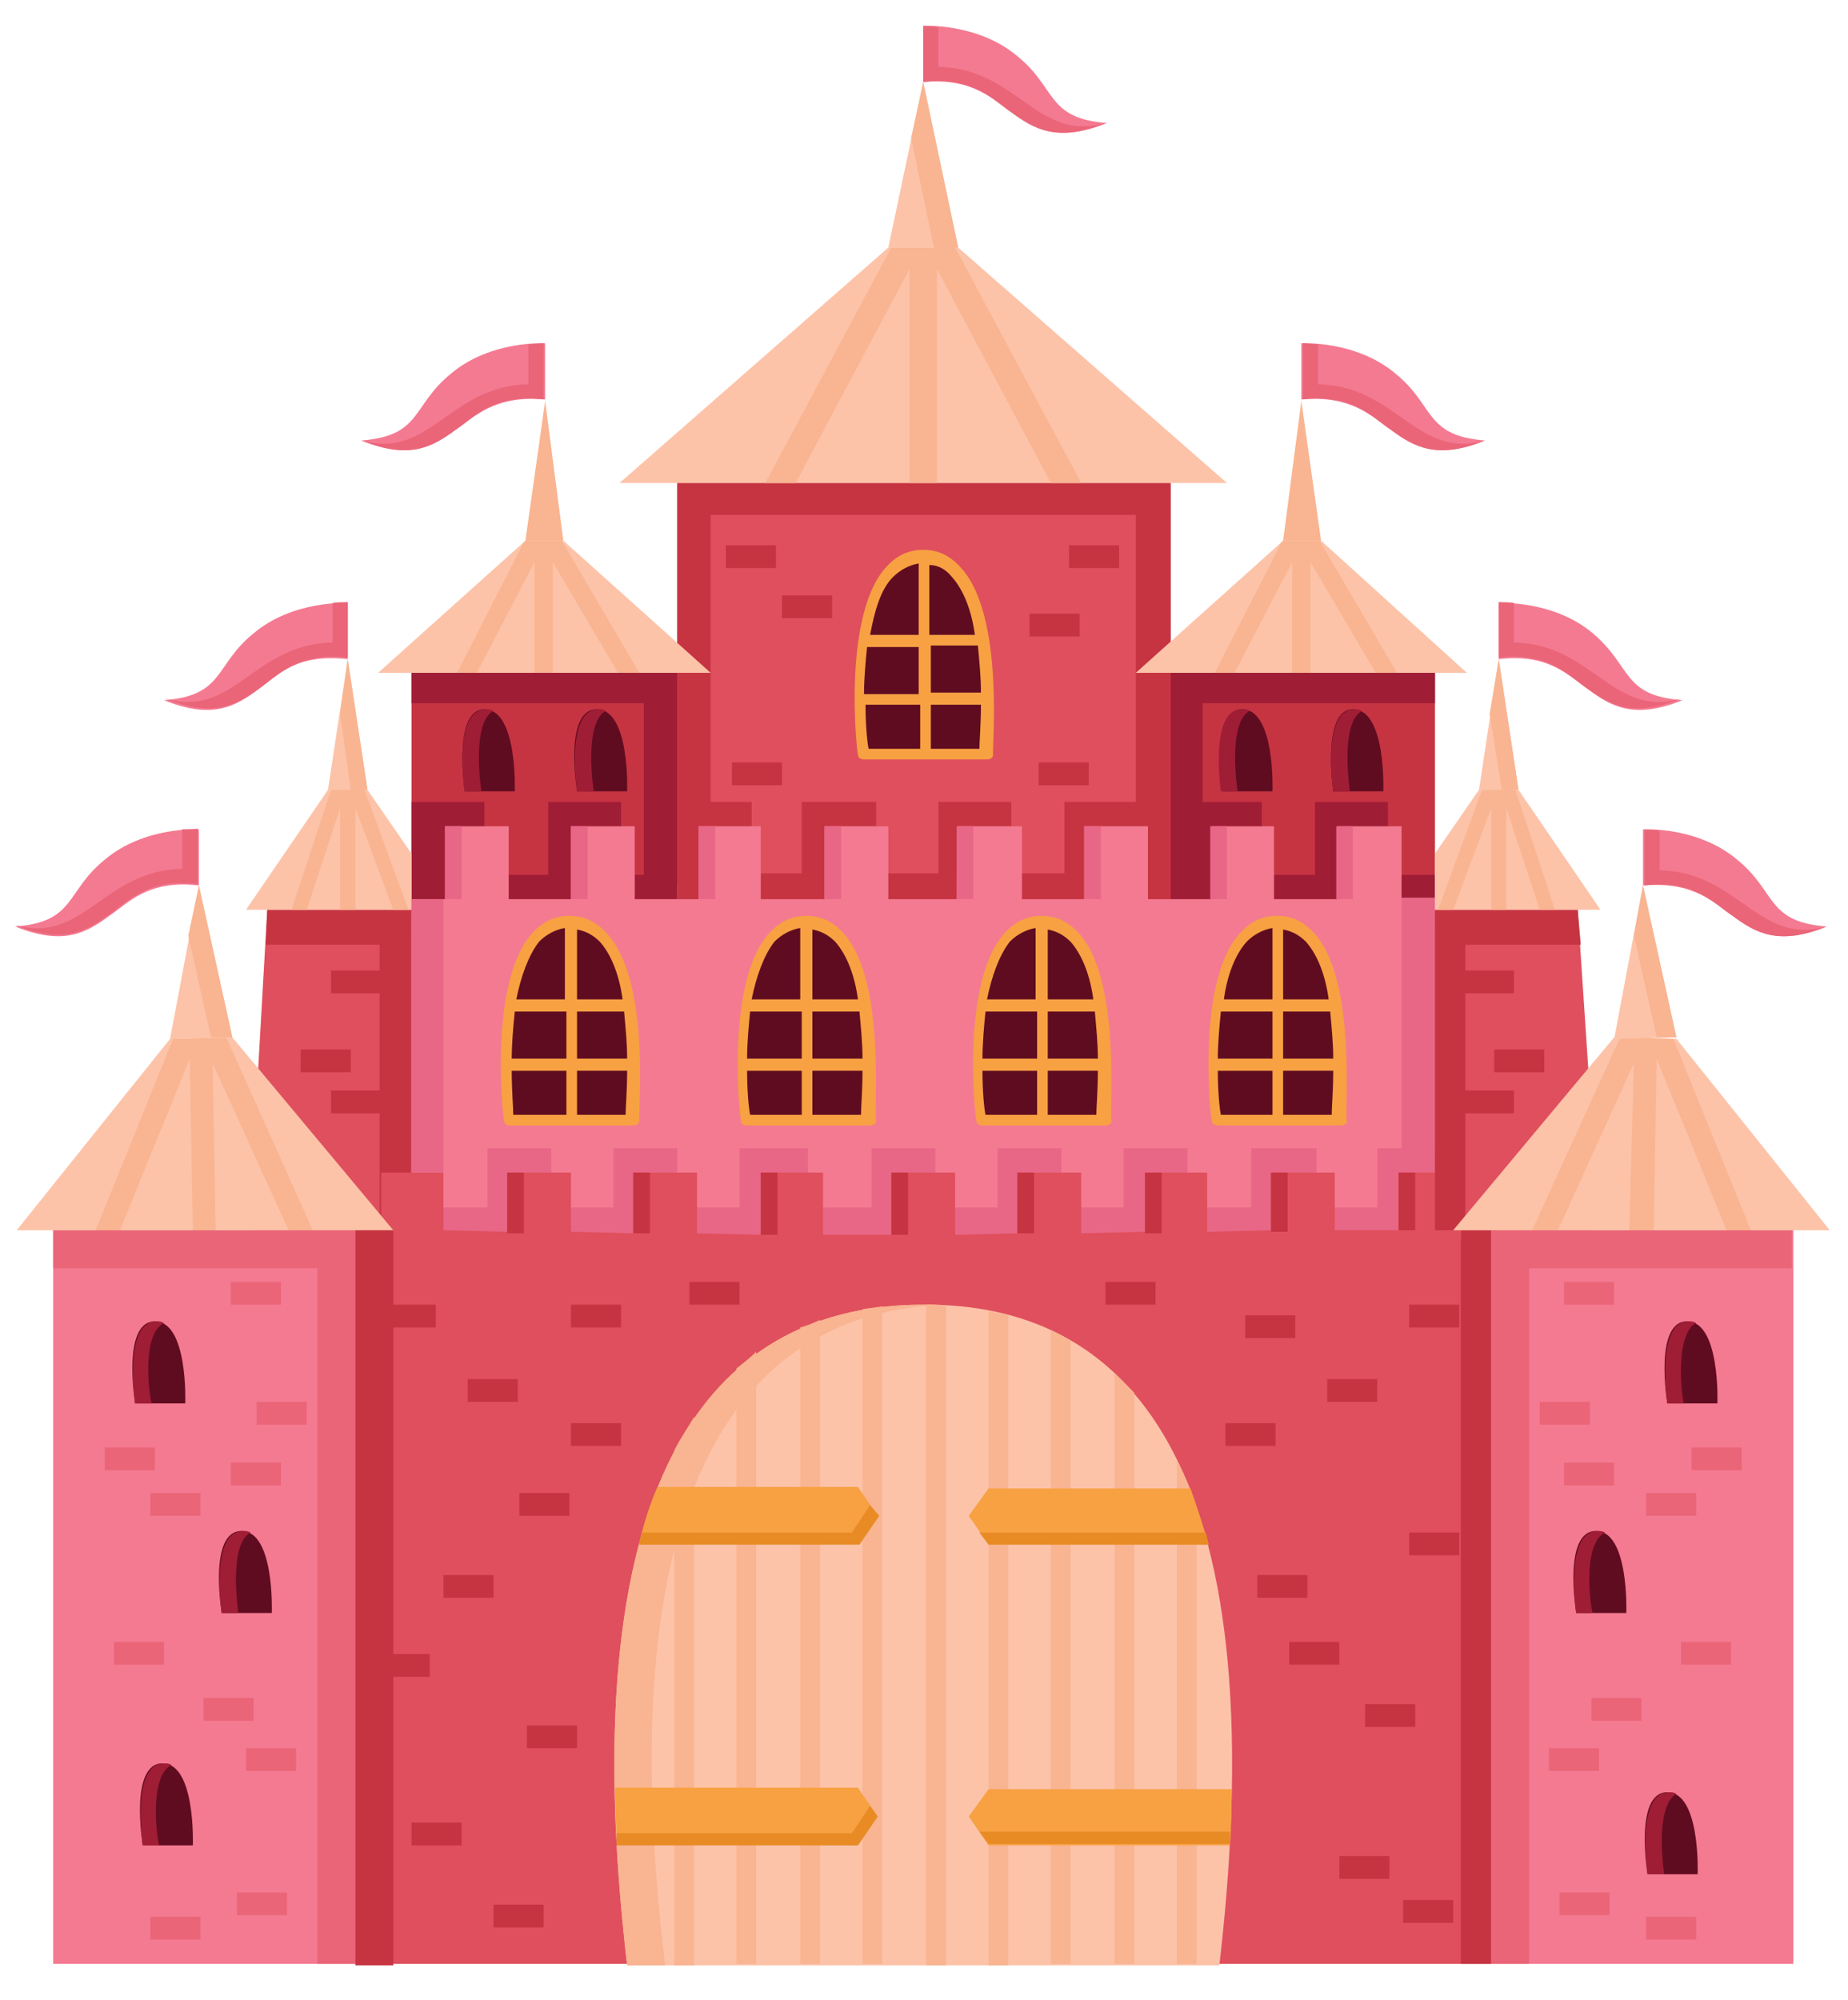 <svg xmlns="http://www.w3.org/2000/svg" xmlns:xlink="http://www.w3.org/1999/xlink" version="1.1" id="Ñëîé_3" x="0px" y="0px" viewBox="0 0 121.7 131.7" style="enable-background:new 0 0 121.7 131.7;" xml:space="preserve">
<style type="text/css">
	.pinkcastlest0{fill:#E04F5D;}
	.pinkcastlest1{fill:#C63442;}
	.pinkcastlest2{fill:#A01D36;}
	.pinkcastlest3{fill:#F47A91;}
	.pinkcastlest4{fill:#E86786;}
	.pinkcastlest5{fill:#EA6578;}
	.pinkcastlest6{fill:#FCC3A9;}
	.pinkcastlest7{fill:#F9B491;}
	.pinkcastlest8{fill:#600C20;}
	.pinkcastlest9{fill:#F7A143;}
	.pinkcastlest10{fill:#E88B25;}
</style>
<g>
	<g>
		<g>
			<polygon class="pinkcastlest0" points="17,70.4 17.6,59.9 27.1,59.9 27.1,81 16.7,81    "/>
			<polygon class="pinkcastlest1" points="17.6,59.9 17.5,62.2 25,62.2 25,81 27.1,81 27.1,59.9    "/>
			<polygon class="pinkcastlest0" points="64.6,31.8 60.8,31.8 44.6,31.8 44.6,58.3 60.8,58.3 64.6,58.3 77,58.3 77,31.8    "/>
			<polygon class="pinkcastlest1" points="94.5,44.3 94.5,61.4 77,61.1 77,44.3    "/>
			<polygon class="pinkcastlest1" points="27.1,44.3 27.1,61.4 44.6,61.1 44.6,44.3    "/>
			<polygon class="pinkcastlest2" points="94.5,57.6 91.4,57.6 91.4,52.8 86.6,52.8 86.6,57.6 83.1,57.6 83.1,52.8 79.2,52.8 79.2,46.3      94.5,46.3 94.5,44.3 77,44.3 77,60.2 94.5,60.2    "/>
			<path class="pinkcastlest1" d="M64.6,31.8h-3.8H44.6v28.5h32.5V31.8H64.6z M46.8,33.9h14h3.3h10.7v18.9h-4.7v4.7h-3.5v-4.7h-4.8v4.7h-4.1     v-4.7h-4.9v4.7h-3.3v-4.7h-2.7V33.9z"/>
			<polygon class="pinkcastlest2" points="27.1,44.3 27.1,46.3 42.4,46.3 42.4,57.6 40.9,57.6 40.9,52.8 36.1,52.8 36.1,57.6 31.9,57.6      31.9,52.8 27.1,52.8 27.1,60.2 44.6,60.2 44.6,44.3    "/>
			<polygon class="pinkcastlest3" points="92.3,59.2 92.3,54.4 88.1,54.4 88.1,59.2 83.9,59.2 83.9,54.4 79.8,54.4 79.8,59.2 75.6,59.2      75.6,54.4 71.4,54.4 71.4,59.2 67.3,59.2 67.3,54.4 63.1,54.4 63,59.2 58.5,59.2 58.5,54.4 54.3,54.4 54.3,59.2 50.1,59.2      50.1,54.4 46,54.4 46,59.2 41.8,59.2 41.8,54.4 37.6,54.4 37.6,59.2 33.5,59.2 33.5,54.4 29.3,54.4 29.3,59.2 27.1,59.2      27.1,82.1 94.5,82.1 94.5,59.2    "/>
			<polygon class="pinkcastlest4" points="96.2,75.6 94.5,75.6 94.5,59.1 92.3,59.1 92.3,75.6 90.7,75.6 90.7,79.5 86.7,79.5 86.7,75.6      82.4,75.6 82.4,79.5 78.2,79.5 78.2,75.6 74,75.6 74,79.5 69.9,79.5 69.9,75.6 65.7,75.6 65.7,79.5 61.6,79.5 61.6,75.6      57.4,75.6 57.4,79.5 53.2,79.5 53.2,75.6 48.7,75.6 48.7,79.5 44.6,79.5 44.6,75.6 40.4,75.6 40.4,79.5 36.3,79.5 36.3,75.6      32.1,75.6 32.1,79.5 28.2,79.5 28.2,82.9 92.2,82.9 96.2,81.8    "/>
			<polygon class="pinkcastlest0" points="96.2,81 96.2,77.2 92.1,77.2 92.1,81 87.9,81 87.9,77.2 83.7,77.2 83.7,81 79.5,81.1 79.5,77.2      75.4,77.2 75.4,81.1 71.2,81.2 71.2,77.2 67,77.2 67,81.2 62.9,81.3 62.9,77.2 58.7,77.2 58.7,81.3 54.2,81.3 54.2,77.2      50.1,77.2 50.1,81.3 45.9,81.2 45.9,77.2 41.7,77.2 41.7,81.2 37.6,81.1 37.6,77.2 33.4,77.2 33.4,81.1 29.2,81 29.2,77.2      25.1,77.2 25.1,81 23.4,81 23.4,129.3 98.2,129.3    "/>
			<g>
				<polygon class="pinkcastlest0" points="104.6,70.4 103.9,59.9 94.5,59.9 94.5,81 104.9,81     "/>
				<polygon class="pinkcastlest1" points="103.9,59.9 104.1,62.2 96.5,62.2 96.5,81 94.5,81 94.5,59.9     "/>
				<rect x="96.4" y="71.8" class="pinkcastlest1" width="3.3" height="1.5"/>
				<rect x="98.4" y="69.1" class="pinkcastlest1" width="3.3" height="1.5"/>
				<rect x="96.4" y="63.9" class="pinkcastlest1" width="3.3" height="1.5"/>
			</g>
			<rect x="98.2" y="81" class="pinkcastlest3" width="19.9" height="48.3"/>
			<polygon class="pinkcastlest5" points="118,81 118,83.5 100.7,83.5 100.7,129.3 98.2,129.3 98.2,81    "/>
			<g>
				<polygon class="pinkcastlest6" points="97.4,52 100,52 105.4,59.9 94.5,59.9 94.5,56.2     "/>
				<polygon class="pinkcastlest7" points="97.6,52 99.8,52 102.4,59.9 101.4,59.9 99.2,53.2 99.2,59.9 98.2,59.9 98.2,53.2 95.7,59.9       94.7,59.9     "/>
				<polygon class="pinkcastlest6" points="97.4,52 100,52 98.7,43.4     "/>
				<polygon class="pinkcastlest7" points="98.7,43.4 98.1,47 98.9,52 100,52     "/>
			</g>
			<rect x="3.5" y="81" class="pinkcastlest3" width="19.9" height="48.3"/>
			<g>
				<path class="pinkcastlest8" d="M8.9,92.4h3.3c0,0,0.2-5.4-2-5.4C8,87,8.9,92.4,8.9,92.4z"/>
				<path class="pinkcastlest2" d="M10.8,87.1C10.6,87,10.5,87,10.3,87c-2.2,0-1.4,5.4-1.4,5.4H10C9.9,92.4,9.2,87.9,10.8,87.1z"/>
			</g>
			<g>
				<path class="pinkcastlest8" d="M30.6,52.1h3.3c0,0,0.2-5.4-2-5.4C29.8,46.7,30.6,52.1,30.6,52.1z"/>
				<path class="pinkcastlest2" d="M32.5,46.8c-0.2-0.1-0.3-0.1-0.5-0.1c-2.2,0-1.4,5.4-1.4,5.4h1.1C31.7,52.1,31,47.6,32.5,46.8z"/>
			</g>
			<g>
				<path class="pinkcastlest8" d="M38,52.1h3.3c0,0,0.2-5.4-2-5.4C37.1,46.7,38,52.1,38,52.1z"/>
				<path class="pinkcastlest2" d="M39.9,46.8c-0.2-0.1-0.3-0.1-0.5-0.1c-2.2,0-1.4,5.4-1.4,5.4h1.1C39.1,52.1,38.4,47.6,39.9,46.8z"/>
			</g>
			<g>
				<path class="pinkcastlest8" d="M80.5,52.1h3.3c0,0,0.2-5.4-2-5.4C79.6,46.7,80.5,52.1,80.5,52.1z"/>
				<path class="pinkcastlest2" d="M82.3,46.8c-0.2-0.1-0.3-0.1-0.5-0.1c-2.2,0-1.4,5.4-1.4,5.4h1.1C81.5,52.1,80.8,47.6,82.3,46.8z"/>
			</g>
			<g>
				<path class="pinkcastlest8" d="M87.8,52.1h3.3c0,0,0.2-5.4-2-5.4C87,46.7,87.8,52.1,87.8,52.1z"/>
				<path class="pinkcastlest2" d="M89.7,46.8c-0.2-0.1-0.3-0.1-0.5-0.1c-2.2,0-1.4,5.4-1.4,5.4h1.1C88.9,52.1,88.2,47.6,89.7,46.8z"/>
			</g>
			<g>
				<path class="pinkcastlest8" d="M109.8,92.4h3.3c0,0,0.2-5.4-2-5.4S109.8,92.4,109.8,92.4z"/>
				<path class="pinkcastlest2" d="M111.7,87.1c-0.2-0.1-0.3-0.1-0.5-0.1c-2.2,0-1.4,5.4-1.4,5.4h1.1C110.8,92.4,110.2,87.9,111.7,87.1z"/>
			</g>
			<g>
				<path class="pinkcastlest8" d="M103.8,106.2h3.3c0,0,0.2-5.4-2-5.4C102.9,100.8,103.8,106.2,103.8,106.2z"/>
				<path class="pinkcastlest2" d="M105.7,100.9c-0.2-0.1-0.3-0.1-0.5-0.1c-2.2,0-1.4,5.4-1.4,5.4h1.1C104.8,106.2,104.1,101.7,105.7,100.9z"/>
			</g>
			<g>
				<path class="pinkcastlest8" d="M108.5,123.4h3.3c0,0,0.2-5.4-2-5.4S108.5,123.4,108.5,123.4z"/>
				<path class="pinkcastlest2" d="M110.4,118.1c-0.2-0.1-0.3-0.1-0.5-0.1c-2.2,0-1.4,5.4-1.4,5.4h1.1C109.6,123.4,108.9,119,110.4,118.1z"/>
			</g>
			<g>
				<path class="pinkcastlest8" d="M14.6,106.2h3.3c0,0,0.2-5.4-2-5.4C13.7,100.8,14.6,106.2,14.6,106.2z"/>
				<path class="pinkcastlest2" d="M16.5,100.9c-0.2-0.1-0.3-0.1-0.5-0.1c-2.2,0-1.4,5.4-1.4,5.4h1.1C15.7,106.2,15,101.7,16.5,100.9z"/>
			</g>
			<g>
				<path class="pinkcastlest8" d="M9.4,121.5h3.3c0,0,0.2-5.4-2-5.4C8.5,116.1,9.4,121.5,9.4,121.5z"/>
				<path class="pinkcastlest2" d="M11.3,116.2c-0.2-0.1-0.3-0.1-0.5-0.1c-2.2,0-1.4,5.4-1.4,5.4h1.1C10.4,121.5,9.7,117,11.3,116.2z"/>
			</g>
			<rect x="15.6" y="124.6" class="pinkcastlest5" width="3.3" height="1.5"/>
			<rect x="16.2" y="115.1" class="pinkcastlest5" width="3.3" height="1.5"/>
			<rect x="13.4" y="111.8" class="pinkcastlest5" width="3.3" height="1.5"/>
			<rect x="7.5" y="108.1" class="pinkcastlest5" width="3.3" height="1.5"/>
			<rect x="9.9" y="98.3" class="pinkcastlest5" width="3.3" height="1.5"/>
			<rect x="6.9" y="95.3" class="pinkcastlest5" width="3.3" height="1.5"/>
			<rect x="15.2" y="96.3" class="pinkcastlest5" width="3.3" height="1.5"/>
			<rect x="25.4" y="85.9" class="pinkcastlest1" width="3.3" height="1.5"/>
			<rect x="21.8" y="71.8" class="pinkcastlest1" width="3.3" height="1.5"/>
			<rect x="19.8" y="69.1" class="pinkcastlest1" width="3.3" height="1.5"/>
			<rect x="47.8" y="35.9" class="pinkcastlest1" width="3.3" height="1.5"/>
			<rect x="51.5" y="39.2" class="pinkcastlest1" width="3.3" height="1.5"/>
			<rect x="48.2" y="50.2" class="pinkcastlest1" width="3.3" height="1.5"/>
			<rect x="21.8" y="63.9" class="pinkcastlest1" width="3.3" height="1.5"/>
			<rect x="30.8" y="90.8" class="pinkcastlest1" width="3.3" height="1.5"/>
			<rect x="37.6" y="85.9" class="pinkcastlest1" width="3.3" height="1.5"/>
			<rect x="45.4" y="84.4" class="pinkcastlest1" width="3.3" height="1.5"/>
			<rect x="37.6" y="93.7" class="pinkcastlest1" width="3.3" height="1.5"/>
			<rect x="34.2" y="98.3" class="pinkcastlest1" width="3.3" height="1.5"/>
			<rect x="29.2" y="103.7" class="pinkcastlest1" width="3.3" height="1.5"/>
			<rect x="25" y="108.9" class="pinkcastlest1" width="3.3" height="1.5"/>
			<rect x="34.7" y="113.6" class="pinkcastlest1" width="3.3" height="1.5"/>
			<rect x="32.5" y="125.4" class="pinkcastlest1" width="3.3" height="1.5"/>
			<rect x="27.1" y="120" class="pinkcastlest1" width="3.3" height="1.5"/>
			<rect x="16.9" y="92.3" class="pinkcastlest5" width="3.3" height="1.5"/>
			<rect x="15.2" y="84.4" class="pinkcastlest5" width="3.3" height="1.5"/>
			<rect x="9.9" y="126.2" class="pinkcastlest5" width="3.3" height="1.5"/>
			<path class="pinkcastlest8" d="M33.5,73.8c0,0-1.5-13,4-13s4.1,13,4.1,13H33.5z"/>
			<path class="pinkcastlest9" d="M40,61.5c-0.7-0.8-1.5-1.2-2.5-1.2s-1.8,0.4-2.5,1.2c-2.8,3.2-1.9,11.9-1.8,12.3c0,0.2,0.2,0.3,0.4,0.3h8.1     c0.2,0,0.4-0.1,0.4-0.3C42,73.4,42.9,64.7,40,61.5z M38,66.6h3.1c0.1,1.1,0.2,2.1,0.2,3.1H38C38,69.7,38,66.6,38,66.6z      M37.3,69.7h-3.6c0-1,0.1-2.1,0.2-3.1h3.4V69.7z M39.5,62c0.8,0.9,1.3,2.3,1.5,3.8h-3v-4.6C38.6,61.3,39.1,61.6,39.5,62z      M35.5,62c0.5-0.5,1.1-0.8,1.7-0.9v4.7H34C34.3,64.3,34.8,62.9,35.5,62z M33.7,70.5h3.6v2.9h-3.5C33.8,72.9,33.7,71.8,33.7,70.5z      M38,73.4v-2.9h3.3c0,1.3-0.1,2.4-0.1,2.9H38z"/>
			<path class="pinkcastlest8" d="M49,73.8c0,0-1.5-13,4-13s4.1,13,4.1,13H49z"/>
			<path class="pinkcastlest9" d="M55.6,61.5c-0.7-0.8-1.5-1.2-2.5-1.2s-1.8,0.4-2.5,1.2c-2.8,3.2-1.9,11.9-1.8,12.3c0,0.2,0.2,0.3,0.4,0.3     h8.1c0.2,0,0.4-0.1,0.4-0.3C57.5,73.4,58.4,64.7,55.6,61.5z M53.5,66.6h3.1c0.1,1.1,0.2,2.1,0.2,3.1h-3.3     C53.5,69.7,53.5,66.6,53.5,66.6z M52.8,69.7h-3.6c0-1,0.1-2.1,0.2-3.1h3.4V69.7z M55,62c0.8,0.9,1.3,2.3,1.5,3.8h-3v-4.6     C54.1,61.3,54.6,61.6,55,62z M51,62c0.5-0.5,1.1-0.8,1.7-0.9v4.7h-3.2C49.8,64.3,50.3,62.9,51,62z M49.2,70.5h3.6v2.9h-3.4     C49.3,72.9,49.2,71.8,49.2,70.5z M53.5,73.4v-2.9h3.3c0,1.3-0.1,2.4-0.1,2.9H53.5z"/>
			<path class="pinkcastlest8" d="M56.8,49.7c0,0-1.5-13,4-13s4.1,13,4.1,13H56.8z"/>
			<path class="pinkcastlest9" d="M63.3,37.4c-0.7-0.8-1.5-1.2-2.5-1.2s-1.8,0.4-2.5,1.2c-2.8,3.2-1.9,11.9-1.8,12.3c0,0.2,0.2,0.3,0.4,0.3H65     c0.2,0,0.4-0.1,0.4-0.3C65.3,49.4,66.2,40.6,63.3,37.4z M61.3,42.5h3.1c0.1,1.1,0.2,2.1,0.2,3.1h-3.3     C61.3,45.6,61.3,42.5,61.3,42.5z M60.5,45.7h-3.6c0-1,0.1-2.1,0.2-3.1h3.4V45.7z M62.7,38c0.8,0.9,1.3,2.3,1.5,3.8h-3v-4.6     C61.8,37.2,62.3,37.5,62.7,38z M58.8,38c0.5-0.5,1.1-0.8,1.7-0.9v4.7h-3.2C57.6,40.2,58,38.8,58.8,38z M57,46.4h3.6v2.9h-3.4     C57.1,48.8,57,47.7,57,46.4z M61.3,49.3v-2.9h3.3c0,1.3-0.1,2.4-0.1,2.9H61.3z"/>
			<g>
				<path class="pinkcastlest8" d="M64.5,73.8c0,0-1.5-13,4-13s4.1,13,4.1,13H64.5z"/>
				<path class="pinkcastlest9" d="M71.1,61.5c-0.7-0.8-1.5-1.2-2.5-1.2s-1.8,0.4-2.5,1.2c-2.8,3.2-1.9,11.9-1.8,12.3c0,0.2,0.2,0.3,0.4,0.3      h8.1c0.2,0,0.4-0.1,0.4-0.3C73,73.4,73.9,64.7,71.1,61.5z M69,66.6h3.1c0.1,1.1,0.2,2.1,0.2,3.1H69C69,69.7,69,66.6,69,66.6z       M68.3,69.7h-3.6c0-1,0.1-2.1,0.2-3.1h3.4V69.7z M70.5,62c0.8,0.9,1.3,2.3,1.5,3.8h-3v-4.6C69.6,61.3,70.1,61.6,70.5,62z       M66.5,62c0.5-0.5,1.1-0.8,1.7-0.9v4.7H65C65.3,64.3,65.8,62.9,66.5,62z M64.7,70.5h3.6v2.9h-3.4C64.8,72.9,64.7,71.8,64.7,70.5      z M69,73.4v-2.9h3.3c0,1.3-0.1,2.4-0.1,2.9H69z"/>
			</g>
			<path class="pinkcastlest8" d="M80,73.8c0,0-1.5-13,4-13s4.1,13,4.1,13H80z"/>
			<path class="pinkcastlest9" d="M86.6,61.5c-0.7-0.8-1.5-1.2-2.5-1.2s-1.8,0.4-2.5,1.2c-2.8,3.2-1.9,11.9-1.8,12.3c0,0.2,0.2,0.3,0.4,0.3     h8.1c0.2,0,0.4-0.1,0.4-0.3C88.5,73.4,89.4,64.7,86.6,61.5z M84.5,66.6h3.1c0.1,1.1,0.2,2.1,0.2,3.1h-3.3     C84.5,69.7,84.5,66.6,84.5,66.6z M83.8,69.7h-3.6c0-1,0.1-2.1,0.2-3.1h3.4V69.7z M86,62c0.8,0.9,1.3,2.3,1.5,3.8h-3v-4.6     C85.1,61.3,85.6,61.6,86,62z M82.1,62c0.5-0.5,1.1-0.8,1.7-0.9v4.7h-3.2C80.8,64.3,81.3,62.9,82.1,62z M80.2,70.5h3.6v2.9h-3.4     C80.3,72.9,80.2,71.8,80.2,70.5z M84.5,73.4v-2.9h3.3c0,1.3-0.1,2.4-0.1,2.9H84.5z"/>
			<path class="pinkcastlest3" d="M13.1,58.3v-3.7c0,0-3.6-0.2-6.2,2C4.3,58.7,5,60.7,1,61c3.2,1.3,4.7,0.4,6.2-0.7     C8.4,59.5,9.7,57.9,13.1,58.3z"/>
			<path class="pinkcastlest5" d="M12,54.6v2.6c-5.2,0.1-6.5,5-11,3.7c3.2,1.3,4.7,0.4,6.2-0.7c1.2-0.8,2.5-2.4,5.8-2v-3.7     C13.1,54.6,12.7,54.6,12,54.6z"/>
			<path class="pinkcastlest3" d="M22.9,43.4v-3.7c0,0-3.6-0.2-6.2,2c-2.6,2.1-1.9,4.1-5.9,4.4c3.2,1.3,4.7,0.4,6.2-0.7     C18.2,44.5,19.5,43,22.9,43.4z"/>
			<path class="pinkcastlest5" d="M21.9,39.7v2.6c-5.2,0.1-6.5,5-11,3.7c3.2,1.3,4.7,0.4,6.2-0.7c1.2-0.8,2.5-2.4,5.8-2v-3.7     C22.9,39.7,22.5,39.6,21.9,39.7z"/>
			<path class="pinkcastlest3" d="M35.9,26.3v-3.7c0,0-3.6-0.2-6.2,2c-2.6,2.1-1.9,4.1-5.9,4.4c3.2,1.3,4.7,0.4,6.2-0.7     C31.2,27.5,32.5,26,35.9,26.3z"/>
			<path class="pinkcastlest5" d="M34.8,22.7v2.6c-5.2,0.1-6.5,5-11,3.7c3.2,1.3,4.7,0.4,6.2-0.7c1.2-0.8,2.5-2.4,5.8-2v-3.7     C35.9,22.6,35.5,22.6,34.8,22.7z"/>
			<path class="pinkcastlest3" d="M60.8,5.4V1.7c0,0,3.6-0.2,6.2,2c2.6,2.1,1.9,4.1,5.9,4.4c-3.2,1.3-4.7,0.4-6.2-0.7     C65.4,6.6,64.1,5.1,60.8,5.4z"/>
			<path class="pinkcastlest5" d="M61.8,1.8v2.6c5.2,0.1,6.5,5,11,3.7c-3.2,1.3-4.7,0.4-6.2-0.7c-1.2-0.8-2.5-2.4-5.8-2V1.7     C60.8,1.7,61.2,1.7,61.8,1.8z"/>
			<path class="pinkcastlest3" d="M85.7,26.3v-3.7c0,0,3.6-0.2,6.2,2c2.6,2.1,1.9,4.1,5.9,4.4c-3.2,1.3-4.7,0.4-6.2-0.7     C90.4,27.5,89.1,26,85.7,26.3z"/>
			<path class="pinkcastlest5" d="M86.8,22.7v2.6c5.2,0.1,6.5,5,11,3.7c-3.2,1.3-4.7,0.4-6.2-0.7c-1.2-0.8-2.5-2.4-5.8-2v-3.7     C85.7,22.6,86.1,22.6,86.8,22.7z"/>
			<path class="pinkcastlest3" d="M98.7,43.4v-3.7c0,0,3.6-0.2,6.2,2s1.9,4.1,5.9,4.4c-3.2,1.3-4.7,0.4-6.2-0.7C103.3,44.5,102,43,98.7,43.4z"/>
			<path class="pinkcastlest5" d="M99.7,39.7v2.6c5.2,0.1,6.5,5,11,3.7c-3.2,1.3-4.7,0.4-6.2-0.7c-1.2-0.8-2.5-2.4-5.8-2v-3.7     C98.7,39.7,99.1,39.6,99.7,39.7z"/>
			<path class="pinkcastlest3" d="M108.2,58.3v-3.7c0,0,3.6-0.2,6.2,2c2.6,2.1,1.9,4.1,5.9,4.4c-3.2,1.3-4.7,0.4-6.2-0.7     C112.9,59.5,111.6,58,108.2,58.3z"/>
			<path class="pinkcastlest5" d="M109.3,54.7v2.6c5.2,0.1,6.5,5,11,3.7c-3.2,1.3-4.7,0.4-6.2-0.7c-1.2-0.8-2.5-2.4-5.8-2v-3.7     C108.2,54.7,108.6,54.6,109.3,54.7z"/>
			<rect x="70.4" y="35.9" class="pinkcastlest1" width="3.3" height="1.5"/>
			<rect x="67.8" y="40.4" class="pinkcastlest1" width="3.3" height="1.5"/>
			<rect x="68.4" y="50.2" class="pinkcastlest1" width="3.3" height="1.5"/>
			<g>
				<rect x="92.8" y="85.9" class="pinkcastlest1" width="3.3" height="1.5"/>
				<rect x="87.4" y="90.8" class="pinkcastlest1" width="3.3" height="1.5"/>
				<rect x="82" y="86.6" class="pinkcastlest1" width="3.3" height="1.5"/>
				<rect x="72.8" y="84.4" class="pinkcastlest1" width="3.3" height="1.5"/>
				<rect x="80.7" y="93.7" class="pinkcastlest1" width="3.3" height="1.5"/>
				<rect x="82.8" y="103.7" class="pinkcastlest1" width="3.3" height="1.5"/>
				<rect x="92.8" y="100.9" class="pinkcastlest1" width="3.3" height="1.5"/>
				<rect x="84.9" y="108.1" class="pinkcastlest1" width="3.3" height="1.5"/>
				<rect x="89.9" y="112.2" class="pinkcastlest1" width="3.3" height="1.5"/>
				<rect x="88.2" y="122.2" class="pinkcastlest1" width="3.3" height="1.5"/>
				<rect x="92.4" y="125.1" class="pinkcastlest1" width="3.3" height="1.5"/>
			</g>
			<g>
				<rect x="102.7" y="124.6" class="pinkcastlest5" width="3.3" height="1.5"/>
				<rect x="102" y="115.1" class="pinkcastlest5" width="3.3" height="1.5"/>
				<rect x="104.8" y="111.8" class="pinkcastlest5" width="3.3" height="1.5"/>
				<rect x="110.7" y="108.1" class="pinkcastlest5" width="3.3" height="1.5"/>
				<rect x="108.4" y="98.3" class="pinkcastlest5" width="3.3" height="1.5"/>
				<rect x="111.4" y="95.3" class="pinkcastlest5" width="3.3" height="1.5"/>
				<rect x="103" y="96.3" class="pinkcastlest5" width="3.3" height="1.5"/>
				<rect x="101.4" y="92.3" class="pinkcastlest5" width="3.3" height="1.5"/>
				<rect x="103" y="84.4" class="pinkcastlest5" width="3.3" height="1.5"/>
				<rect x="108.4" y="126.2" class="pinkcastlest5" width="3.3" height="1.5"/>
			</g>
			<path class="pinkcastlest6" d="M60.8,85.9c-13.2,0-23.4,10.1-19.5,43.5h39C84.2,95.9,74,85.8,60.8,85.9z"/>
			<path class="pinkcastlest7" d="M62,85.9c-0.4,0-0.8,0-1.2,0c-13.2,0-23.4,10.1-19.5,43.5h2.5C39.9,97,49.4,86.5,62,85.9z"/>
			<polygon class="pinkcastlest5" points="3.5,81 3.5,83.5 20.9,83.5 20.9,129.3 23.4,129.3 23.4,81    "/>
			<path d="M55.5,100.8c-0.5,0-1-0.4-1-1c0-0.5,0.4-1,1-1c0.5,0,1,0.4,1,1C56.4,100.3,56,100.8,55.5,100.8z M55.5,99.2     c-0.3,0-0.6,0.3-0.6,0.6s0.3,0.6,0.6,0.6c0.3,0,0.6-0.3,0.6-0.6S55.8,99.2,55.5,99.2z"/>
			<path d="M44.9,100.8c-0.5,0-1-0.4-1-1c0-0.5,0.4-1,1-1c0.5,0,1,0.4,1,1C45.9,100.3,45.5,100.8,44.9,100.8z M44.9,99.2     c-0.3,0-0.6,0.3-0.6,0.6s0.3,0.6,0.6,0.6c0.3,0,0.6-0.3,0.6-0.6S45.3,99.2,44.9,99.2z"/>
			<path d="M53.5,100h-6.2c-0.1,0-0.2-0.1-0.2-0.2s0.1-0.2,0.2-0.2h6.2c0.1,0,0.2,0.1,0.2,0.2C53.6,99.9,53.6,100,53.5,100z"/>
			<path d="M55.5,120.6c-0.5,0-1-0.4-1-1c0-0.5,0.4-1,1-1c0.5,0,1,0.4,1,1C56.4,120.1,56,120.6,55.5,120.6z M55.5,119     c-0.3,0-0.6,0.3-0.6,0.6c0,0.3,0.3,0.6,0.6,0.6c0.3,0,0.6-0.3,0.6-0.6C56.1,119.3,55.8,119,55.5,119z"/>
			<path d="M42.9,120.6c-0.5,0-1-0.4-1-1c0-0.5,0.4-1,1-1c0.5,0,1,0.4,1,1C43.9,120.1,43.4,120.6,42.9,120.6z M42.9,119     c-0.3,0-0.6,0.3-0.6,0.6c0,0.3,0.3,0.6,0.6,0.6c0.3,0,0.6-0.3,0.6-0.6S43.2,119,42.9,119z"/>
			<path d="M53.5,119.8H45c-0.1,0-0.2-0.1-0.2-0.2s0.1-0.2,0.2-0.2h8.5c0.1,0,0.2,0.1,0.2,0.2C53.6,119.7,53.6,119.8,53.5,119.8z"/>
			<path d="M66.1,120.6c-0.5,0-1-0.4-1-1c0-0.5,0.4-1,1-1c0.5,0,1,0.4,1,1C67.1,120.1,66.6,120.6,66.1,120.6z M66.1,119     c-0.3,0-0.6,0.3-0.6,0.6c0,0.3,0.3,0.6,0.6,0.6c0.3,0,0.6-0.3,0.6-0.6S66.4,119,66.1,119z"/>
			<path d="M78.7,120.6c-0.5,0-1-0.4-1-1c0-0.5,0.4-1,1-1c0.5,0,1,0.4,1,1C79.7,120.1,79.2,120.6,78.7,120.6z M78.7,119     c-0.3,0-0.6,0.3-0.6,0.6c0,0.3,0.3,0.6,0.6,0.6c0.3,0,0.6-0.3,0.6-0.6S79,119,78.7,119z"/>
			<path d="M76.6,119.8h-8.5c-0.1,0-0.2-0.1-0.2-0.2s0.1-0.2,0.2-0.2h8.5c0.1,0,0.2,0.1,0.2,0.2C76.8,119.7,76.7,119.8,76.6,119.8z"/>
			<path d="M76.6,100.8c-0.5,0-1-0.4-1-1c0-0.5,0.4-1,1-1c0.5,0,1,0.4,1,1C77.6,100.3,77.2,100.8,76.6,100.8z M76.6,99.2     c-0.3,0-0.6,0.3-0.6,0.6s0.3,0.6,0.6,0.6c0.3,0,0.6-0.3,0.6-0.6S77,99.2,76.6,99.2z"/>
			<path d="M74.3,100h-6.2c-0.1,0-0.2-0.1-0.2-0.2s0.1-0.2,0.2-0.2h6.2c0.1,0,0.2,0.1,0.2,0.2S74.4,100,74.3,100z"/>
			<path d="M66.1,100.8c-0.5,0-1-0.4-1-1c0-0.5,0.4-1,1-1c0.5,0,1,0.4,1,1C67.1,100.3,66.6,100.8,66.1,100.8z M66.1,99.2     c-0.3,0-0.6,0.3-0.6,0.6s0.3,0.6,0.6,0.6c0.3,0,0.6-0.3,0.6-0.6S66.4,99.2,66.1,99.2z"/>
			<g>
				<polygon class="pinkcastlest6" points="24.2,52 21.6,52 16.2,59.9 27.1,59.9 27.1,56.2     "/>
				<polygon class="pinkcastlest7" points="24,52 21.8,52 19.2,59.9 20.2,59.9 22.4,53.2 22.4,59.9 23.4,59.9 23.4,53.2 25.9,59.9 26.9,59.9           "/>
				<polygon class="pinkcastlest6" points="21.6,52 24.2,52 22.9,43.4     "/>
				<polygon class="pinkcastlest7" points="22.9,43.4 22.4,47 23.1,52 24.2,52     "/>
			</g>
			<polygon class="pinkcastlest6" points="37.1,35.6 34.6,35.6 24.9,44.3 46.8,44.3    "/>
			<polygon class="pinkcastlest7" points="37,35.6 34.6,35.6 34.5,35.7 30.1,44.3 31.4,44.3 35.2,37 35.2,44.3 36.4,44.3 36.4,37 40.7,44.3      42.1,44.3    "/>
			<polygon class="pinkcastlest7" points="35.9,26.4 34.6,35.6 37.1,35.6    "/>
			<g>
				<polygon class="pinkcastlest6" points="87,35.6 84.5,35.6 74.8,44.3 96.6,44.3     "/>
				<polygon class="pinkcastlest7" points="86.9,35.6 84.5,35.6 84.4,35.7 80,44.3 81.3,44.3 85.1,37 85.1,44.3 86.3,44.3 86.3,37 90.6,44.3       92,44.3     "/>
				<polygon class="pinkcastlest7" points="85.7,26.4 84.5,35.6 87,35.6     "/>
			</g>
			<polygon class="pinkcastlest6" points="63.1,16.3 58.5,16.3 40.8,31.8 80.8,31.8    "/>
			<polygon class="pinkcastlest7" points="62.9,16.3 58.7,16.3 50.4,31.8 52.4,31.8 59.9,17.7 59.9,31.8 61.7,31.8 61.7,17.7 69.2,31.8      71.2,31.8    "/>
			<polygon class="pinkcastlest6" points="60.8,5.4 58.5,16.3 63.1,16.3    "/>
			<polygon class="pinkcastlest7" points="60.8,5.4 60,9.1 61.5,16.3 63.1,16.3    "/>
			<polygon class="pinkcastlest1" points="96.2,81 96.2,129.3 98.2,129.3 98.2,81    "/>
			<g>
				<polygon class="pinkcastlest6" points="15.3,68.3 11.2,68.4 1.1,81 25.9,81     "/>
				<polygon class="pinkcastlest7" points="20.6,81 14.9,68.3 11.4,68.4 6.3,81 7.9,81 12.5,69.7 12.7,81 14.2,81 14,70 19,81     "/>
				<polygon class="pinkcastlest6" points="13.1,58.3 11.2,68.4 15.3,68.3     "/>
				<polygon class="pinkcastlest7" points="13.9,68.3 15.3,68.3 13.1,58.3 12.4,61.6     "/>
			</g>
			<rect x="33.4" y="77.2" class="pinkcastlest1" width="1.1" height="4"/>
			<rect x="29.3" y="54.4" class="pinkcastlest4" width="1.1" height="4.8"/>
			<rect x="37.6" y="54.4" class="pinkcastlest4" width="1.1" height="4.8"/>
			<rect x="46" y="54.4" class="pinkcastlest4" width="1.1" height="4.8"/>
			<rect x="54.3" y="54.4" class="pinkcastlest4" width="1.1" height="4.8"/>
			<rect x="63" y="54.4" class="pinkcastlest4" width="1.1" height="4.8"/>
			<rect x="71.4" y="54.4" class="pinkcastlest4" width="1.1" height="4.8"/>
			<rect x="79.7" y="54.4" class="pinkcastlest4" width="1.1" height="4.8"/>
			<rect x="88" y="54.4" class="pinkcastlest4" width="1.1" height="4.8"/>
			<rect x="41.7" y="77.2" class="pinkcastlest1" width="1.1" height="4"/>
			<rect x="50.1" y="77.2" class="pinkcastlest1" width="1.1" height="4.1"/>
			<rect x="58.7" y="77.2" class="pinkcastlest1" width="1.1" height="4.1"/>
			<rect x="67" y="77.2" class="pinkcastlest1" width="1.1" height="4"/>
			<rect x="75.4" y="77.2" class="pinkcastlest1" width="1.1" height="4"/>
			<rect x="83.7" y="77.2" class="pinkcastlest1" width="1.1" height="3.9"/>
			<rect x="92.1" y="77.2" class="pinkcastlest1" width="1.1" height="3.8"/>
			<g>
				<path class="pinkcastlest7" d="M44.4,95.5v33.9h1.3V93.3C45.3,94,44.8,94.7,44.4,95.5z"/>
				<path class="pinkcastlest7" d="M48.5,90.1v39.2h1.3V89C49.4,89.4,49,89.7,48.5,90.1z"/>
				<path class="pinkcastlest7" d="M52.7,87.4v41.9H54V86.9C53.6,87.1,53.1,87.3,52.7,87.4z"/>
				<path class="pinkcastlest7" d="M56.8,86.2v43.1h1.3V86C57.7,86.1,57.3,86.1,56.8,86.2z"/>
				<path class="pinkcastlest7" d="M61,85.9v43.5h1.3V86C61.8,85.9,61.4,85.9,61,85.9z"/>
				<path class="pinkcastlest7" d="M65.1,86.3v43.1h1.3V86.6C66,86.5,65.5,86.4,65.1,86.3z"/>
				<path class="pinkcastlest7" d="M69.2,87.6v41.7h1.3v-41C70.1,88,69.7,87.8,69.2,87.6z"/>
				<path class="pinkcastlest7" d="M73.4,90.4v38.9h1.3V91.7C74.3,91.3,73.8,90.8,73.4,90.4z"/>
				<path class="pinkcastlest7" d="M77.5,96.1v33.2h1.3v-30C78.5,98.2,78,97.1,77.5,96.1z"/>
			</g>
			<g>
				<path class="pinkcastlest9" d="M57.8,99.8l-1.3-1.9H43.3c-0.5,1.1-0.9,2.4-1.2,3.7h14.5L57.8,99.8z"/>
				<path class="pinkcastlest10" d="M57.3,99.1l-1.2,1.8H42.3c-0.1,0.3-0.2,0.5-0.2,0.8h14.5l1.3-1.9L57.3,99.1z"/>
				<g>
					<path class="pinkcastlest9" d="M63.8,119.6l1.3,1.9H81c0.1-1.3,0.1-2.5,0.1-3.7h-16L63.8,119.6z"/>
					<path class="pinkcastlest9" d="M63.8,99.8l1.3,1.9h14.5c-0.4-1.3-0.8-2.6-1.2-3.7H65.1L63.8,99.8z"/>
					<path class="pinkcastlest9" d="M56.5,121.5l1.3-1.9l-1.3-1.9h-16c0,1.2,0.1,2.4,0.1,3.7l0,0L56.5,121.5L56.5,121.5z"/>
					<path class="pinkcastlest10" d="M64.5,120.6l0.6,0.8H81c0-0.3,0-0.5,0-0.8H64.5z"/>
					<path class="pinkcastlest10" d="M64.5,100.9l0.6,0.8h14.5c-0.1-0.3-0.1-0.6-0.2-0.8H64.5z"/>
					<path class="pinkcastlest10" d="M57.3,118.9l-1.2,1.8H40.6c0,0.3,0,0.5,0,0.8l0,0h15.9l1.3-1.9L57.3,118.9z"/>
				</g>
			</g>
			<rect x="27.1" y="59.2" class="pinkcastlest4" width="2.1" height="18"/>
			<g>
				<polygon class="pinkcastlest6" points="106.3,68.3 110.4,68.4 120.5,81 95.7,81     "/>
				<polygon class="pinkcastlest7" points="100.9,81 106.7,68.3 110.2,68.4 115.3,81 113.7,81 109.1,69.7 108.9,81 107.3,81 107.6,70       102.6,81     "/>
				<polygon class="pinkcastlest6" points="108.2,58.3 106.3,68.4 110.4,68.3     "/>
				<polygon class="pinkcastlest7" points="109.1,68.3 110.4,68.3 108.2,58.3 107.6,61.6     "/>
			</g>
			<rect x="23.4" y="81" class="pinkcastlest1" width="2.5" height="48.4"/>
		</g>
	</g>
</g>
</svg>